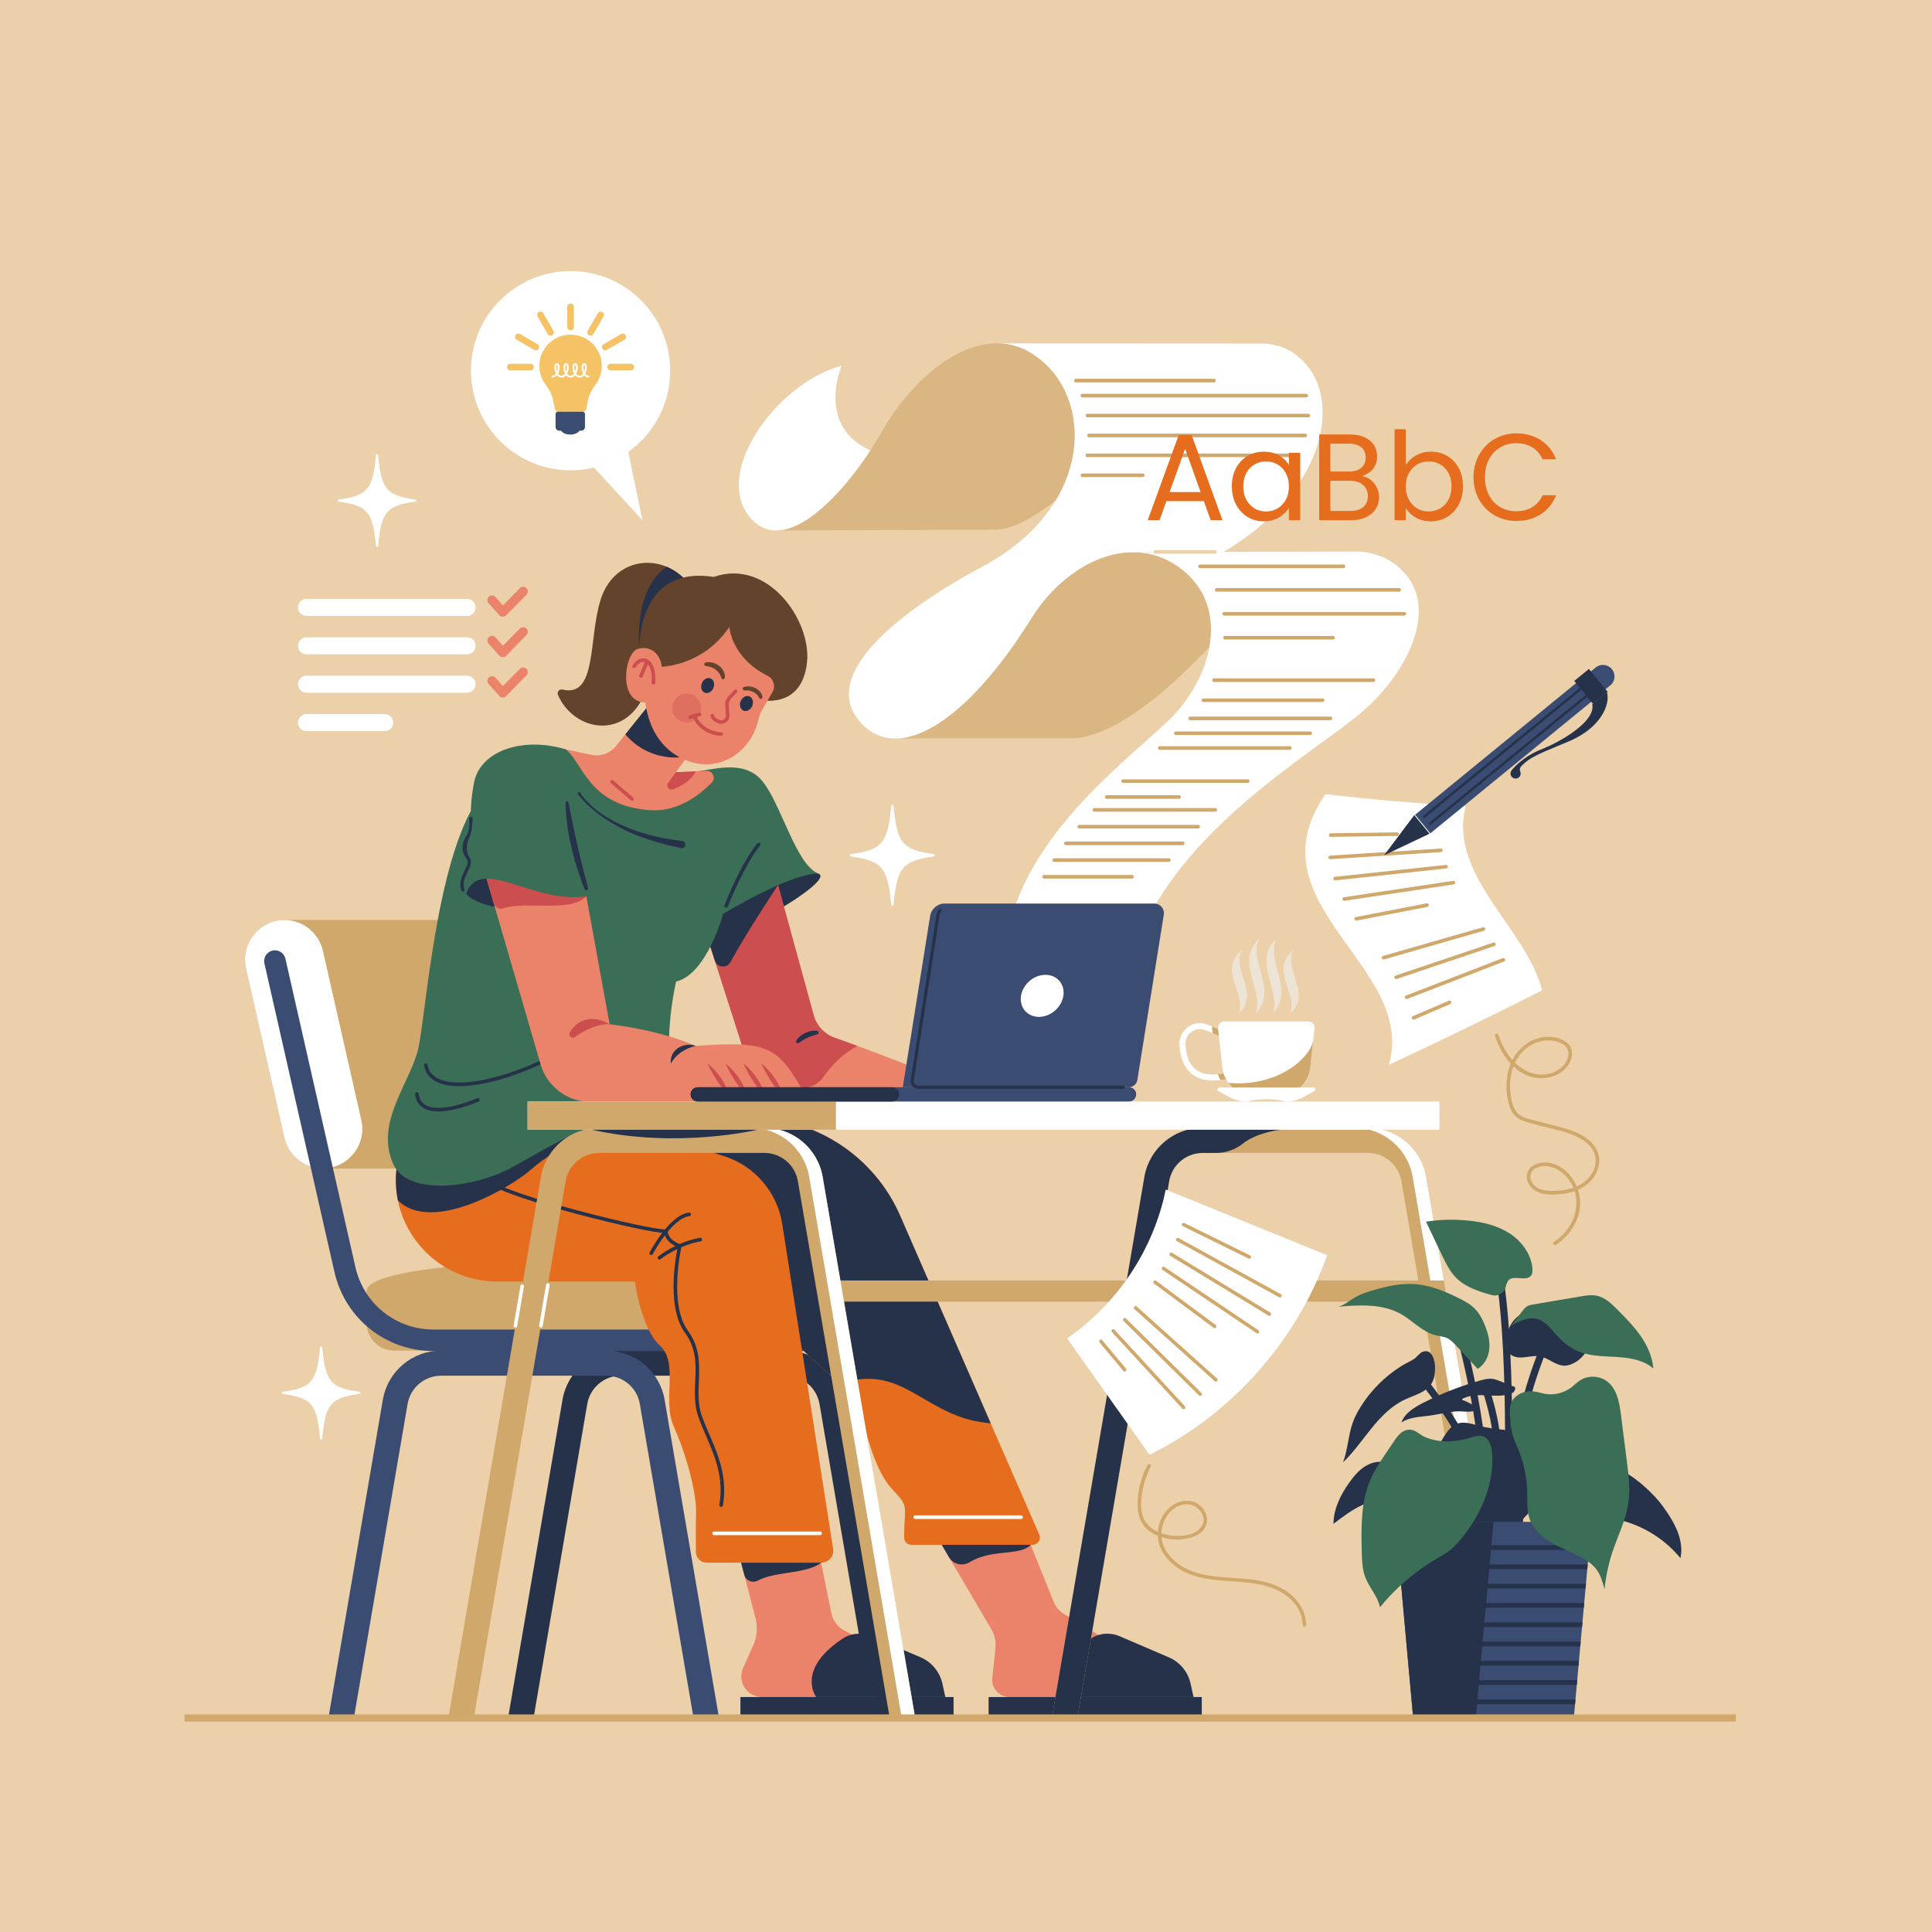 <?xml version="1.0" encoding="utf-8"?>
<!-- Generator: Adobe Illustrator 27.5.0, SVG Export Plug-In . SVG Version: 6.00 Build 0)  -->
<svg version="1.1" xmlns="http://www.w3.org/2000/svg" xmlns:xlink="http://www.w3.org/1999/xlink" x="0px" y="0px"
	 viewBox="0 0 500 500" style="enable-background:new 0 0 500 500;" xml:space="preserve">
<g id="BACKGROUND">
	<rect x="0" style="fill:#EBD0A9;" width="500" height="500"/>
</g>
<g id="OBJECTS">
	<g style="display:none;">
		<g style="display:inline;">
			<line style="fill:none;stroke:#FF5C5C;stroke-miterlimit:10;" x1="39.11" y1="0" x2="39.11" y2="500"/>
			<line style="fill:none;stroke:#FF5C5C;stroke-miterlimit:10;" x1="77.453" y1="0" x2="77.453" y2="500"/>
			<line style="fill:none;stroke:#FF5C5C;stroke-miterlimit:10;" x1="115.797" y1="0" x2="115.797" y2="500"/>
			<line style="fill:none;stroke:#FF5C5C;stroke-miterlimit:10;" x1="154.141" y1="0" x2="154.141" y2="500"/>
			<line style="fill:none;stroke:#FF5C5C;stroke-miterlimit:10;" x1="192.484" y1="0" x2="192.484" y2="500"/>
			<line style="fill:none;stroke:#FF5C5C;stroke-miterlimit:10;" x1="230.828" y1="0" x2="230.828" y2="500"/>
			<line style="fill:none;stroke:#FF5C5C;stroke-miterlimit:10;" x1="269.172" y1="0" x2="269.172" y2="500"/>
			<line style="fill:none;stroke:#FF5C5C;stroke-miterlimit:10;" x1="307.516" y1="0" x2="307.516" y2="500"/>
			<line style="fill:none;stroke:#FF5C5C;stroke-miterlimit:10;" x1="345.859" y1="0" x2="345.859" y2="500"/>
			<line style="fill:none;stroke:#FF5C5C;stroke-miterlimit:10;" x1="384.203" y1="0" x2="384.203" y2="500"/>
			<line style="fill:none;stroke:#FF5C5C;stroke-miterlimit:10;" x1="422.547" y1="0" x2="422.547" y2="500"/>
			<line style="fill:none;stroke:#FF5C5C;stroke-miterlimit:10;" x1="460.89" y1="0" x2="460.89" y2="500"/>
		</g>
		<g style="display:inline;">
			<line style="fill:none;stroke:#FF5C5C;stroke-miterlimit:10;" x1="500" y1="39.11" x2="0" y2="39.11"/>
			<line style="fill:none;stroke:#FF5C5C;stroke-miterlimit:10;" x1="500" y1="77.453" x2="0" y2="77.453"/>
			<line style="fill:none;stroke:#FF5C5C;stroke-miterlimit:10;" x1="500" y1="115.797" x2="0" y2="115.797"/>
			<line style="fill:none;stroke:#FF5C5C;stroke-miterlimit:10;" x1="500" y1="154.141" x2="0" y2="154.141"/>
			<line style="fill:none;stroke:#FF5C5C;stroke-miterlimit:10;" x1="500" y1="192.484" x2="0" y2="192.484"/>
			<line style="fill:none;stroke:#FF5C5C;stroke-miterlimit:10;" x1="500" y1="230.828" x2="0" y2="230.828"/>
			<line style="fill:none;stroke:#FF5C5C;stroke-miterlimit:10;" x1="500" y1="269.172" x2="0" y2="269.172"/>
			<line style="fill:none;stroke:#FF5C5C;stroke-miterlimit:10;" x1="500" y1="307.516" x2="0" y2="307.516"/>
			<line style="fill:none;stroke:#FF5C5C;stroke-miterlimit:10;" x1="500" y1="345.859" x2="0" y2="345.859"/>
			<line style="fill:none;stroke:#FF5C5C;stroke-miterlimit:10;" x1="500" y1="384.203" x2="0" y2="384.203"/>
			<line style="fill:none;stroke:#FF5C5C;stroke-miterlimit:10;" x1="500" y1="422.547" x2="0" y2="422.547"/>
			<line style="fill:none;stroke:#FF5C5C;stroke-miterlimit:10;" x1="500" y1="460.89" x2="0" y2="460.89"/>
		</g>
	</g>
	<g>
		<g>
			<path style="fill:#D9B682;" d="M277.272,191.083h-44.579c9.597-0.715,22.071-11.528,34.378-31.297
				c6.033-9.681,16.27-17.004,26.406-16.874c4,0.037,7.991,1.244,11.695,3.917c7.295,5.272,9.198,12.966,7.824,20.586
				C298.527,182.813,285.839,191.083,277.272,191.083z"/>
			<path style="fill:#FFFFFF;" d="M293.478,142.903v0.009c-10.135-0.13-20.373,7.193-26.406,16.874
				c-12.307,19.769-24.781,30.582-34.378,31.297h-1.875c-3.276-0.223-6.163-1.736-8.52-4.594
				c-10.609-12.855,13.291-29.895,31.835-39.789c9.04-4.817,15.259-10.859,19.092-17.226v-0.009
				c7.871-13.068,5.699-27.464-2.794-35.344c-3.991-3.703-8.223-5.253-12.474-5.253L326,88.904h0.325
				c4.316,0,8.307,1.55,11.555,5.225c9.504,10.766,4.232,33.719-21.236,48.7h-0.009L293.478,142.903z"/>
			<path style="fill:#D9B682;" d="M273.226,129.464v0.009c-5.838,4.604-11.667,7.806-16.196,7.602v0.009l-56.078,0.204
				c8.047-0.037,17.755-10.757,24.308-20.735c1.151-1.745,2.2-3.462,3.128-5.105c6.107-10.794,17.802-22.563,29.534-22.582h0.037
				c4.251,0,8.483,1.55,12.474,5.253C278.924,102,281.096,116.396,273.226,129.464z"/>
			<path style="fill:#FFFFFF;" d="M217.825,94.64c0,0-6.738,15.584,7.434,21.913c-6.553,9.978-16.261,20.698-24.308,20.735h-0.204
				c-2.125-0.037-4.14-0.826-5.922-2.599C183.586,123.468,200.589,99.243,217.825,94.64z"/>
			<path style="fill:#FFFFFF;" d="M349.343,142.736l1.94-0.009c3.87,0.148,7.462,1.364,10.497,3.898
				c11.286,9.421,3.156,26.601-8.78,37.191c-11.927,10.599-53.238,33.33-60.524,66.928l-32.726,0.678
				c-0.111-33.747,35.446-56.598,44.848-67.244c4.158-4.706,7.314-10.711,8.4-16.762c1.374-7.62-0.529-15.314-7.824-20.586
				c-3.703-2.673-7.694-3.88-11.695-3.917v-0.009l23.157-0.074h0.009l32.569-0.093H349.343z"/>
			
				<line style="fill:none;stroke:#EBD0A9;stroke-width:0.928;stroke-linecap:round;stroke-linejoin:round;stroke-miterlimit:10;" x1="314.42" y1="142.832" x2="298.96" y2="142.832"/>
			<g>
				
					<line style="fill:none;stroke:#D1A86B;stroke-width:0.928;stroke-linecap:round;stroke-linejoin:round;stroke-miterlimit:10;" x1="314.88" y1="152.657" x2="362.098" y2="152.657"/>
				
					<line style="fill:none;stroke:#D1A86B;stroke-width:0.928;stroke-linecap:round;stroke-linejoin:round;stroke-miterlimit:10;" x1="316.814" y1="158.851" x2="363.445" y2="158.851"/>
				
					<line style="fill:none;stroke:#D1A86B;stroke-width:0.928;stroke-linecap:round;stroke-linejoin:round;stroke-miterlimit:10;" x1="317.043" y1="165.045" x2="344.997" y2="165.045"/>
				
					<line style="fill:none;stroke:#D1A86B;stroke-width:0.928;stroke-linecap:round;stroke-linejoin:round;stroke-miterlimit:10;" x1="314.19" y1="176.023" x2="355.437" y2="176.023"/>
				
					<line style="fill:none;stroke:#D1A86B;stroke-width:0.928;stroke-linecap:round;stroke-linejoin:round;stroke-miterlimit:10;" x1="311.434" y1="181.218" x2="342.299" y2="181.218"/>
				
					<line style="fill:none;stroke:#D1A86B;stroke-width:0.928;stroke-linecap:round;stroke-linejoin:round;stroke-miterlimit:10;" x1="307.998" y1="185.918" x2="344.33" y2="185.918"/>
				
					<line style="fill:none;stroke:#D1A86B;stroke-width:0.928;stroke-linecap:round;stroke-linejoin:round;stroke-miterlimit:10;" x1="304.318" y1="189.76" x2="339.074" y2="189.76"/>
				
					<line style="fill:none;stroke:#D1A86B;stroke-width:0.928;stroke-linecap:round;stroke-linejoin:round;stroke-miterlimit:10;" x1="300.131" y1="193.589" x2="333.8" y2="193.589"/>
				
					<line style="fill:none;stroke:#D1A86B;stroke-width:0.928;stroke-linecap:round;stroke-linejoin:round;stroke-miterlimit:10;" x1="290.658" y1="202.153" x2="322.901" y2="202.153"/>
				
					<line style="fill:none;stroke:#D1A86B;stroke-width:0.928;stroke-linecap:round;stroke-linejoin:round;stroke-miterlimit:10;" x1="286.406" y1="206.269" x2="305.145" y2="206.269"/>
				
					<line style="fill:none;stroke:#D1A86B;stroke-width:0.928;stroke-linecap:round;stroke-linejoin:round;stroke-miterlimit:10;" x1="283.192" y1="209.591" x2="314.492" y2="209.591"/>
				
					<line style="fill:none;stroke:#D1A86B;stroke-width:0.928;stroke-linecap:round;stroke-linejoin:round;stroke-miterlimit:10;" x1="279.312" y1="213.943" x2="310.083" y2="213.943"/>
				
					<line style="fill:none;stroke:#D1A86B;stroke-width:0.928;stroke-linecap:round;stroke-linejoin:round;stroke-miterlimit:10;" x1="275.857" y1="218.265" x2="306.096" y2="218.265"/>
				
					<line style="fill:none;stroke:#D1A86B;stroke-width:0.928;stroke-linecap:round;stroke-linejoin:round;stroke-miterlimit:10;" x1="272.816" y1="222.587" x2="302.504" y2="222.587"/>
				
					<line style="fill:none;stroke:#D1A86B;stroke-width:0.928;stroke-linecap:round;stroke-linejoin:round;stroke-miterlimit:10;" x1="270.2" y1="226.91" x2="292.964" y2="226.91"/>
				
					<line style="fill:none;stroke:#D1A86B;stroke-width:0.928;stroke-linecap:round;stroke-linejoin:round;stroke-miterlimit:10;" x1="310.56" y1="146.561" x2="347.695" y2="146.561"/>
			</g>
			<g>
				
					<line style="fill:none;stroke:#D1A86B;stroke-width:0.928;stroke-linecap:round;stroke-linejoin:round;stroke-miterlimit:10;" x1="278.424" y1="98.497" x2="314.19" y2="98.497"/>
				
					<line style="fill:none;stroke:#D1A86B;stroke-width:0.928;stroke-linecap:round;stroke-linejoin:round;stroke-miterlimit:10;" x1="280.13" y1="102.389" x2="338.068" y2="102.389"/>
				
					<line style="fill:none;stroke:#D1A86B;stroke-width:0.928;stroke-linecap:round;stroke-linejoin:round;stroke-miterlimit:10;" x1="281.44" y1="107.541" x2="338.588" y2="107.541"/>
				
					<line style="fill:none;stroke:#D1A86B;stroke-width:0.928;stroke-linecap:round;stroke-linejoin:round;stroke-miterlimit:10;" x1="281.836" y1="112.692" x2="337.807" y2="112.692"/>
				
					<line style="fill:none;stroke:#D1A86B;stroke-width:0.928;stroke-linecap:round;stroke-linejoin:round;stroke-miterlimit:10;" x1="281.415" y1="117.844" x2="335.967" y2="117.844"/>
				
					<line style="fill:none;stroke:#D1A86B;stroke-width:0.928;stroke-linecap:round;stroke-linejoin:round;stroke-miterlimit:10;" x1="280.13" y1="122.996" x2="295.748" y2="122.996"/>
			</g>
		</g>
		<g>
			<g>
				<path style="fill:#3B4C73;" d="M190.405,349.655H169.51c-12.376,0-22.933-8.429-25.672-20.498l-18.116-79.821
					c-0.34-1.5,0.6-2.992,2.099-3.332c1.497-0.339,2.991,0.599,3.332,2.099l18.116,79.821c2.159,9.516,10.482,16.162,20.241,16.162
					h20.894c1.538,0,2.784,1.246,2.784,2.784S191.942,349.655,190.405,349.655z"/>
			</g>
			<path style="fill:#D1A86B;" d="M73.606,294.407l-9.93-43.752c-1.462-6.44,3.434-12.571,10.038-12.571h55.163
				c4.807,0,8.974,3.327,10.038,8.015l9.93,43.752c1.462,6.44-3.434,12.571-10.038,12.571H83.644
				C78.837,302.422,74.67,299.095,73.606,294.407z"/>
			<path style="fill:#FFFFFF;" d="M93.504,289.851l-9.93-43.752c-1.056-4.654-5.173-7.964-9.936-8.011
				c-6.565,0.047-11.418,6.152-9.962,12.567l9.93,43.752c1.056,4.654,5.172,7.964,9.936,8.011
				C90.107,302.37,94.96,296.266,93.504,289.851z"/>
			<path style="fill:#26314A;" d="M218.498,362.272c-1.264-7.383-7.617-12.741-15.107-12.741h-42.711
				c-7.49,0-13.843,5.359-15.107,12.742l-14.084,82.343h6.592l13.896-81.248c0.728-4.253,4.388-7.34,8.702-7.34h42.711
				c4.314,0,7.974,3.087,8.702,7.34l13.896,81.248h6.592L218.498,362.272z"/>
			<path style="fill:#D1A86B;" d="M205.173,349.531h-103.15c-3.954,0-7.159-3.205-7.159-7.159v-8.249
				c0-10.616,117.468-10.616,117.468,0l0,8.249C212.332,346.326,209.127,349.531,205.173,349.531z"/>
			<g>
				<path style="fill:#3B4C73;" d="M211.288,349.655h-99.069c-12.376,0-22.933-8.429-25.672-20.498l-18.116-79.821
					c-0.34-1.5,0.6-2.992,2.099-3.332c1.497-0.339,2.991,0.599,3.332,2.099l18.116,79.821c2.159,9.516,10.482,16.162,20.241,16.162
					h99.069c1.538,0,2.784,1.246,2.784,2.784S212.825,349.655,211.288,349.655z"/>
			</g>
			<path style="fill:#3B4C73;" d="M171.999,362.272c-1.264-7.383-7.617-12.741-15.107-12.741h-42.711
				c-7.49,0-13.843,5.359-15.107,12.742l-14.084,82.343h6.592l13.896-81.248c0.728-4.253,4.388-7.34,8.702-7.34h42.711
				c4.314,0,7.974,3.087,8.702,7.34l13.896,81.248h6.592L171.999,362.272z"/>
		</g>
		<g>
			<path style="fill:#EB836A;" d="M265.538,396.827l7.134,17.692c0.538,1.335,1.494,2.459,2.724,3.206l17.534,10.635v10.83h-31.693
				c-2.64,0-4.699-2.285-4.425-4.91l0.799-7.673c0.183-1.758-0.202-3.528-1.098-5.051l-14.546-24.729H265.538z"/>
			<path style="fill:#26314A;" d="M266.749,399.831l-1.211-3.005h-23.57l3.635,6.18c1.104,1.878,3.517,2.401,5.38,1.272
				C256.822,400.737,263.789,402.793,266.749,399.831z"/>
			<path style="fill:#EB836A;" d="M211.778,400.935l3.363,16.504c0.404,1.983,1.685,3.676,3.483,4.605l8.73,4.509v12.638h-30.171
				c-3.856,0-6.434-3.971-4.865-7.493l2.622-5.884c0.986-2.213,1.191-4.695,0.583-7.039l-4.629-17.839H211.778z"/>
			<path style="fill:#26314A;" d="M212.563,404.415c-4.011,3.014-11.888,2.189-16.437,4.633c-1.39,0.747-3.108,0.068-3.505-1.46
				l-0.823-3.173H212.563z"/>
			<path style="fill:#63432C;" d="M178.844,151.903c-6.265-9.136-19.578-8.353-23.32,3.045c-3.328,10.139-0.862,25.659-9.942,23.519
				c-0.825-0.194-1.521,0.613-1.181,1.39c4.093,9.347,17.227,11.814,22.436-0.259C172.405,166.695,178.844,151.903,178.844,151.903z
				"/>
			<path style="fill:#26314A;" d="M178.844,151.903c-1.695-2.472-3.907-4.211-6.305-5.217c-7.07,4.802-7.621,15.815-6.986,22.128
				l5.372,1.329C175.142,160.407,178.844,151.903,178.844,151.903z"/>
			<path style="fill:#63432C;" d="M165.553,173.482c-0.893-8.875,0.545-27.05,19.165-24.179
				c14.051-4.884,25.237,11.302,24.145,22.003c-1.305,12.791-12.704,9.745-12.704,9.745L165.553,173.482z"/>
			<path style="fill:#26314A;" d="M211.778,226.081c3.32,1.152-9.142,9.006-12.536,10.442l-1.821-8.984
				C197.421,227.539,205.383,223.863,211.778,226.081z"/>
			<path style="fill:#EB836A;" d="M200.33,225.37l10.258,37.365c0.742,2.704,2.756,4.872,5.398,5.812
				c6.998,2.488,21.424,7.771,33.191,13.086h-53.6l-15.511-48.434L200.33,225.37z"/>
			<path style="fill:#CC4E4E;" d="M221.88,270.677c-2.271-0.834-4.286-1.559-5.895-2.131c-2.642-0.939-4.656-3.107-5.398-5.812
				L200.33,225.37l-20.264,7.828l15.511,48.434h11.829c2.253,0,4.403-1.058,5.684-2.911
				C215.437,275.325,218.556,272.444,221.88,270.677z"/>
			<path style="fill:#26314A;" d="M180.066,233.198l4.933,15.405c0.595,1.858,3.121,2.089,4.051,0.374
				c4.415-8.142,12.299-19.895,12.299-19.895l-6.464-1.608L180.066,233.198z"/>
			<path style="fill:#E66D1E;" d="M165.887,278.536l40.846,12.639c11.739,3.632,21.314,12.197,26.228,23.459l36.004,82.52
				c0.545,1.25-0.371,2.649-1.735,2.649h-31.355c-1.041,0-1.884-0.836-1.893-1.877c-0.007-0.871,0.018-2.115,0.115-3.866
				c0.261-4.699,0.522-4.699-3.394-8.875c-3.916-4.177-7.048-14.879-7.57-19.839c-0.522-4.96-15.923-13.719-24.016-26.177
				c-8.092-12.457-6.004-17.678-6.004-17.678h-69.437v-41.505L165.887,278.536z"/>
			<path style="fill:#26314A;" d="M232.961,314.634c-4.914-11.263-14.489-19.827-26.228-23.459l-40.846-12.639l-42.21,1.451v29.958
				c5.412,3.584,11.412,7.514,17.679,11.547h51.758c0,0-2.088,5.221,6.004,17.678c4.062,6.252,9.964,11.573,14.903,15.95
				c2.001,1.773,4.698,2.459,7.333,2.007c13.65-2.343,19.262,10.039,35.04,11.215L232.961,314.634z"/>
			<path style="fill:#E66D1E;" d="M104.447,284.859l-1.856,17.828c-1.613,15.498,10.543,28.985,26.125,28.985h35.596
				c0,0,1.575,12.089,6.439,16.533c5.062,4.624,0.522,14.096,3.655,21.057s5.917,17.055,5.743,22.449
				c-0.107,3.322-0.079,7.369-0.042,9.99c0.021,1.507,1.248,2.714,2.755,2.714h29.701c1.896,0,3.344-1.693,3.051-3.566
				l-13.171-84.09c-1.291-8.242-7.136-15.044-15.091-17.56l-50.884-16.093L104.447,284.859z"/>
			<path style="fill:#26314A;" d="M137.728,302.422c5.921-5.293,22.734-14.024,30.813-16.217l-44.393-6.235l-0.47,0.016v3.821
				l-19.23,1.052l-1.856,17.828c-0.286,2.752-0.131,5.438,0.393,7.999C111.833,319.314,132.14,307.417,137.728,302.422z"/>
			<rect x="255.85" y="439.19" style="fill:#26314A;" width="55.166" height="5.426"/>
			<path style="fill:#26314A;" d="M289.773,423.46l12.706,5.445c2.874,1.232,4.976,3.774,5.647,6.827l0.759,3.457h-33.413
				c0,0-5.374-6.993,6.8-15.095C284.491,422.617,287.323,422.409,289.773,423.46z"/>
			<rect x="191.618" y="439.19" style="fill:#26314A;" width="55.166" height="5.426"/>
			<path style="fill:#26314A;" d="M225.541,423.46l12.706,5.445c2.874,1.232,4.976,3.774,5.647,6.827l0.759,3.457h-33.413
				c0,0-5.374-6.993,6.8-15.095C220.258,422.617,223.09,422.409,225.541,423.46z"/>
			<path style="fill:#3B6E56;" d="M180.066,199.624c3.425-0.036,12.135-3.45,17.095,2.367c4.96,5.818,8.745,21.741,14.618,24.09
				c-7.57,0-24.632,10.442-24.632,10.442s-4.213,15.662-12.175,17.49c-2.48,11.225-2.871,25.321,1.566,31.455
				c-15.923-0.392-35.412,11.962-44.288,16.792s-26.684,7.732-30.55-1.158c-4.708-10.825,4.618-20.985,6.576-29.86
				c1.958-8.875,4.568-48.162,15.14-63.955s22.971-13.357,22.971-13.357S167.017,202.272,180.066,199.624z"/>
			
				<path style="fill:none;stroke:#26314A;stroke-width:0.928;stroke-linecap:round;stroke-linejoin:round;stroke-miterlimit:10;" d="
				M110.19,275.636c1.392,8.353,18.447,5.221,32.543-2.088"/>
			<path style="fill:#26314A;" d="M120.626,231.302c1.746,2.132,6.793,3.698,12.797,4.22v-10.964c0,0-6.613-0.87-9.571,1.044
				C120.893,227.517,120.626,231.302,120.626,231.302z"/>
			<g>
				<path style="fill:#26314A;" d="M150.149,205.161c0.625,1.025,1.473,1.991,2.37,2.851c0.885,0.887,1.877,1.663,2.893,2.396
					c2.039,1.468,4.291,2.611,6.588,3.603c2.291,1.02,4.711,1.718,7.13,2.343c1.215,0.299,2.45,0.52,3.673,0.766l3.715,0.514
					l0.051,0.007c0.511,0.071,0.867,0.542,0.797,1.053c-0.071,0.511-0.542,0.867-1.053,0.797c-0.025-0.004-0.052-0.008-0.077-0.014
					l-3.753-0.844c-1.231-0.366-2.475-0.667-3.695-1.052c-1.208-0.428-2.441-0.771-3.616-1.285l-1.781-0.708l-1.738-0.81
					c-2.299-1.113-4.502-2.422-6.555-3.936c-2.023-1.561-3.961-3.212-5.51-5.343c-0.106-0.146-0.074-0.351,0.072-0.458
					c0.146-0.106,0.351-0.074,0.458,0.072c0.005,0.007,0.01,0.014,0.014,0.021L150.149,205.161z"/>
			</g>
			
				<path style="fill:none;stroke:#26314A;stroke-width:0.928;stroke-linecap:round;stroke-linejoin:round;stroke-miterlimit:10;" d="
				M187.932,234.45c2.27-5.763,5.612-12.485,8.402-15.895"/>
			<path style="fill:#EB836A;" d="M151.739,231.955l6.038,33.134c0,0,11.968,1.183,22.288,5.576
				c17.779-1.198,20.907-0.282,27.34,10.967l-9.985,3.563H152.88c-6.008,0-11.294-3.968-12.973-9.737l-14.57-50.089L151.739,231.955
				z"/>
			<path style="fill:#CC4E4E;" d="M130.259,235.074c5.672-1.976,17.589,1.187,21.48-3.119l-26.402-6.585l2.434,8.366
				C128.08,234.799,129.213,235.438,130.259,235.074z"/>
			<path style="fill:#3B6E56;" d="M146.388,193.93c-10.442-3.219-22.123-0.051-23.755,8.788s0,11.877-1.175,13.052
				c-1.175,1.175-1.044,5.482,0,6.918s-3.493,5.482-0.833,8.614c3.574-10.05,17.409,2.741,31.113,0.653l-5.351-25.973V193.93z"/>
			<g>
				<path style="fill:#26314A;" d="M147.134,207.685c0.371,1.863,0.704,3.722,1.096,5.569c0.375,1.85,0.777,3.692,1.194,5.532
					c0.419,1.84,0.884,3.67,1.333,5.507l1.422,5.503c0.064,0.249-0.085,0.502-0.334,0.567c-0.228,0.059-0.46-0.063-0.547-0.275
					c-0.73-1.768-1.363-3.574-1.932-5.4c-0.588-1.821-1.075-3.675-1.51-5.541c-0.435-1.866-0.787-3.752-1.05-5.652
					c-0.245-1.902-0.432-3.812-0.447-5.732c-0.002-0.216,0.172-0.392,0.388-0.394C146.938,207.368,147.098,207.504,147.134,207.685z
					"/>
			</g>
			<g>
				<path style="fill:#26314A;" d="M122.334,211.931c-0.114,1.623-0.206,3.317-0.898,4.896c-0.362,0.747-0.538,1.377-0.603,2.112
					c-0.074,0.711,0.012,1.434,0.245,2.114c0.126,0.349,0.287,0.639,0.511,0.985c0.318,0.448,0.32,1.02,0.25,1.467
					c-0.186,0.906-0.6,1.613-0.934,2.333c-0.343,0.713-0.654,1.424-0.809,2.152c-0.161,0.727-0.117,1.463,0.121,2.136
					c0.086,0.242-0.041,0.507-0.282,0.592s-0.507-0.041-0.592-0.283c-0.001-0.003-0.003-0.009-0.004-0.013
					c-0.275-0.854-0.259-1.776-0.071-2.612c0.184-0.842,0.53-1.61,0.883-2.338c0.348-0.724,0.737-1.436,0.872-2.109
					c0.053-0.33,0.027-0.623-0.148-0.836c-0.22-0.319-0.501-0.703-0.682-1.097c-0.38-0.799-0.551-1.708-0.462-2.594
					c0.044-0.442,0.155-0.875,0.306-1.291c0.15-0.403,0.417-0.827,0.602-1.121c0.808-1.293,0.969-2.911,0.769-4.471
					c-0.033-0.256,0.148-0.489,0.403-0.522s0.489,0.148,0.522,0.403C122.335,211.864,122.336,211.902,122.334,211.931z"/>
			</g>
			
				<path style="fill:none;stroke:#26314A;stroke-width:0.928;stroke-linecap:round;stroke-linejoin:round;stroke-miterlimit:10;" d="
				M107.878,283.107c0.699,5.683,8.304,4.665,15.801,1.54"/>
			<path style="fill:#EB836A;" d="M167.793,182.618l-8.357,10.429c-1.544,1.927-4.039,2.817-6.452,2.297
				c-1.911-0.411-4.289-0.922-6.596-1.415c4.503,3.372,5.808,14.662,21.927,15.749c7.151,0.482,12.761-3.971,15.879-7.132
				c1.144-1.159,0.288-3.116-1.339-3.045l-7.928,0.345l3.568-4.873L167.793,182.618z"/>
			<path style="fill:#CC4E4E;" d="M174.928,199.847l-2.023,2.764c-0.635,0.867,0.236,2.05,1.244,1.678
				c2.105-0.777,4.719-2.197,5.916-4.665L174.928,199.847z"/>
			<path style="fill:#26314A;" d="M175.905,195.991c0,0-8.159,1.065-14.062-5.947l5.95-7.426L175.905,195.991z"/>
			<path style="fill:#26314A;" d="M206.101,269.279c0.294-0.483,0.639-0.83,1.036-1.162c0.394-0.326,0.836-0.588,1.293-0.815
				c0.471-0.196,0.95-0.379,1.452-0.465c0.498-0.098,1.006-0.124,1.506-0.082c0.259,0.022,0.45,0.249,0.428,0.508
				c-0.017,0.195-0.149,0.351-0.324,0.408l-0.031,0.01c-0.432,0.138-0.855,0.238-1.262,0.387c-0.411,0.132-0.809,0.288-1.192,0.476
				c-0.398,0.158-0.761,0.384-1.13,0.6c-0.362,0.215-0.733,0.482-1.049,0.712l-0.056,0.041c-0.208,0.151-0.498,0.106-0.65-0.102
				C206.008,269.638,206.006,269.434,206.101,269.279z"/>
			<path style="fill:#CC4E4E;" d="M157.777,265.089c-2.542-0.247-6.383,1.323-8.958,3.291c-0.765,0.584-1.804-0.302-1.345-1.148
				C149.386,263.705,153.364,262.511,157.777,265.089z"/>
			<path style="fill:#26314A;" d="M180.066,270.665c-3.012,0.678-5.479,2.592-6.42,4.594
				C173.138,271.865,176.725,269.552,180.066,270.665z"/>
			<path style="fill:#EB836A;" d="M169.707,172.612c0,0,11.573,0.609,19.056-10.355c0,0,0.436,7.914,9.93,12.666
				c1.548,0.775,2.094,2.718,1.221,4.213l-2.674,4.578c-0.419,0.718-0.744,1.492-0.913,2.306
				c-1.737,8.363-10.178,14.655-19.484,10.433c-10.355-4.699-10.007-17.229-10.007-17.229L169.707,172.612z"/>
			<circle style="opacity:0.36;fill:#CC4E4E;" cx="177.705" cy="183.247" r="3.747"/>
			
				<ellipse transform="matrix(0.386 -0.922 0.922 0.386 -51.092 277.903)" style="fill:#26314A;" cx="183.229" cy="177.335" rx="2.001" ry="1.618"/>
			
				<ellipse transform="matrix(0.386 -0.922 0.922 0.386 -49.205 290.029)" style="fill:#26314A;" cx="193.282" cy="181.98" rx="2.001" ry="1.618"/>
			
				<path style="fill:none;stroke:#CC4E4E;stroke-width:0.928;stroke-linecap:round;stroke-linejoin:round;stroke-miterlimit:10;" d="
				M190.373,178.877l-1.564,1.691c-0.473,0.511-0.715,1.195-0.668,1.891l0.179,2.661c0.079,1.177-1.069,2.051-2.184,1.665
				c-0.808-0.28-1.573-0.753-1.81-1.556"/>
			<g>
				<path style="fill:#63432C;" d="M182.637,171.453c0.572-0.122,1.179-0.102,1.757,0.036c0.585,0.124,1.127,0.406,1.62,0.748
					c0.49,0.351,0.896,0.823,1.198,1.355c0.283,0.542,0.45,1.162,0.396,1.772c-0.023,0.258-0.251,0.449-0.509,0.426
					c-0.198-0.018-0.356-0.155-0.409-0.335l-0.008-0.027c-0.251-0.86-0.757-1.583-1.468-2.115c-0.345-0.28-0.752-0.469-1.168-0.638
					c-0.422-0.156-0.87-0.25-1.34-0.296l-0.019-0.002c-0.257-0.025-0.445-0.254-0.42-0.511
					C182.289,171.657,182.443,171.495,182.637,171.453z"/>
			</g>
			<g>
				<path style="fill:#63432C;" d="M192.522,177.801c0.962-0.333,2.022-0.177,2.9,0.248c0.447,0.21,0.848,0.511,1.199,0.877
					c0.338,0.374,0.623,0.842,0.704,1.4c0.037,0.253-0.138,0.488-0.392,0.525c-0.214,0.031-0.414-0.089-0.494-0.279l-0.022-0.052
					c-0.244-0.582-0.837-1.114-1.501-1.445c-0.67-0.338-1.428-0.484-2.156-0.377l-0.019,0.003c-0.254,0.037-0.49-0.138-0.528-0.393
					C192.181,178.084,192.315,177.873,192.522,177.801z"/>
			</g>
			
				<line style="fill:none;stroke:#CC4E4E;stroke-width:0.928;stroke-linecap:round;stroke-linejoin:round;stroke-miterlimit:10;" x1="158.433" y1="202.341" x2="163.567" y2="206.779"/>
			<path style="fill:#EB836A;" d="M171.274,174.135c0.435-3.959-2.349-7.396-6.265-6.178c-3.593,1.118-5.317,15.097,3.084,13.748
				L171.274,174.135z"/>
			
				<path style="fill:none;stroke:#CC4E4E;stroke-width:0.928;stroke-linecap:round;stroke-linejoin:round;stroke-miterlimit:10;" d="
				M164.095,172.438c1.871-3.002,5.482-1.871,5.003,4.264"/>
			
				<line style="fill:none;stroke:#CC4E4E;stroke-width:0.928;stroke-linecap:round;stroke-linejoin:round;stroke-miterlimit:10;" x1="165.879" y1="174.961" x2="167.463" y2="171.135"/>
			<g>
				
					<path style="fill:none;stroke:#CC4E4E;stroke-width:0.928;stroke-linecap:round;stroke-linejoin:round;stroke-miterlimit:10;" d="
					M179.813,185.359c0.392,1.827,3.176,4.525,6.831,4.612"/>
				
					<path style="fill:none;stroke:#CC4E4E;stroke-width:0.928;stroke-linecap:round;stroke-linejoin:round;stroke-miterlimit:10;" d="
					M181.035,184.906c0,0-1.697,0.228-2.382,0.718"/>
			</g>
			
				<line style="fill:none;stroke:#FFFFFF;stroke-width:0.928;stroke-linecap:round;stroke-linejoin:round;stroke-miterlimit:10;" x1="184.798" y1="396.827" x2="212.236" y2="396.827"/>
			
				<line style="fill:none;stroke:#FFFFFF;stroke-width:0.928;stroke-linecap:round;stroke-linejoin:round;stroke-miterlimit:10;" x1="236.832" y1="392.639" x2="264.269" y2="392.639"/>
			
				<path style="fill:none;stroke:#26314A;stroke-width:0.928;stroke-linecap:round;stroke-linejoin:round;stroke-miterlimit:10;" d="
				M168.54,324.334c0,0,4.99-9.528,9.819-10.05"/>
			
				<path style="fill:none;stroke:#26314A;stroke-width:0.928;stroke-linecap:round;stroke-linejoin:round;stroke-miterlimit:10;" d="
				M170.659,325.509c0,0,4.568-3.655,10.572-4.699"/>
			
				<path style="fill:none;stroke:#26314A;stroke-width:0.928;stroke-linecap:round;stroke-linejoin:round;stroke-miterlimit:10;" d="
				M127.146,305.974c3.791,3.655,40.604,12.814,45.169,12.672c0.215,2.817,3.618,3.8,3.618,3.8s-3.521,15.081,1.759,22.276
				c5.279,7.195,0.929,14.852,3.539,21.987c2.61,7.135,6.961,13.574,5.395,22.797"/>
		</g>
		<g>
			<path style="fill:#CC4E4E;" d="M197.01,275.259c0,0,2.154,4.829,5.678,8.614C201.708,279.305,197.793,275.715,197.01,275.259z"/>
			<path style="fill:#CC4E4E;" d="M192.376,275.259c0,0,2.154,4.829,5.678,8.614C197.075,279.305,193.159,275.715,192.376,275.259z"
				/>
			<path style="fill:#CC4E4E;" d="M187.743,275.259c0,0,2.154,4.829,5.678,8.614C192.441,279.305,188.526,275.715,187.743,275.259z"
				/>
			<path style="fill:#CC4E4E;" d="M183.109,275.259c0,0,2.154,4.829,5.678,8.614C187.808,279.305,183.892,275.715,183.109,275.259z"
				/>
		</g>
		<path style="fill:#FFFFFF;" d="M241.706,221.649c-8.083,1.109-9.554,2.746-10.464,12.469c-0.034,0.364-0.568,0.364-0.602,0
			c-0.91-9.724-2.381-11.361-10.464-12.469c-0.348-0.048-0.348-0.551,0-0.598c8.083-1.109,9.554-2.746,10.464-12.469
			c0.034-0.364,0.568-0.364,0.602,0c0.91,9.724,2.381,11.361,10.464,12.469C242.055,221.098,242.055,221.601,241.706,221.649z"/>
		<path style="fill:#FFFFFF;" d="M93.051,360.739c-7.463,1.024-8.821,2.535-9.662,11.513c-0.031,0.336-0.524,0.336-0.556,0
			c-0.84-8.978-2.198-10.49-9.662-11.513c-0.322-0.044-0.322-0.508,0-0.552c7.463-1.024,8.821-2.535,9.662-11.513
			c0.031-0.336,0.524-0.336,0.556,0c0.84,8.978,2.198,10.49,9.662,11.513C93.372,360.231,93.372,360.695,93.051,360.739z"/>
		<path style="fill:#FFFFFF;" d="M107.522,129.829c-7.463,1.024-8.821,2.535-9.662,11.513c-0.031,0.336-0.524,0.336-0.556,0
			c-0.84-8.978-2.198-10.49-9.662-11.513c-0.322-0.044-0.322-0.508,0-0.552c7.463-1.024,8.821-2.535,9.662-11.513
			c0.031-0.336,0.524-0.336,0.556,0c0.84,8.978,2.198,10.49,9.662,11.513C107.843,129.321,107.843,129.785,107.522,129.829z"/>
		<g>
			<path style="fill:#D1A86B;" d="M278.812,444.615l23.757-138.9c0.728-4.253,4.388-7.34,8.702-7.34h42.711
				c4.314,0,7.974,3.087,8.702,7.34l23.757,138.9h6.592l-23.944-139.996c-1.263-7.383-7.617-12.741-15.107-12.741h-42.711
				c-7.49,0-13.843,5.359-15.107,12.742L272.22,444.615H278.812z"/>
			<path style="fill:#26314A;" d="M296.164,304.62L272.22,444.615h6.592l23.757-138.9c0.728-4.253,4.388-7.34,8.702-7.34h3.541
				c2.463,0,4.834-0.853,6.774-2.37c3.106-2.429,8.402-4.127,17.146-4.127h-27.462C303.781,291.878,297.427,297.237,296.164,304.62z
				"/>
			<g>
				<path style="fill:#FFFFFF;" d="M369.088,304.619c-1.263-7.383-7.617-12.741-15.107-12.741h-3.481
					c7.49,0,13.843,5.359,15.107,12.741l23.944,139.996h3.481L369.088,304.619z"/>
			</g>
			<polygon style="fill:#D1A86B;" points="374.582,336.864 215.028,336.864 215.028,331.382 373.702,331.382 			"/>
			<path style="fill:#D1A86B;" d="M122.623,444.615l23.757-138.9c0.728-4.253,4.388-7.34,8.702-7.34h42.711
				c4.314,0,7.974,3.087,8.702,7.34l23.757,138.9h6.592L212.9,304.619c-1.264-7.383-7.617-12.741-15.107-12.741h-42.711
				c-7.49,0-13.843,5.359-15.107,12.742l-23.944,139.995H122.623z"/>
			<path style="fill:#26314A;" d="M374.582,336.864c0,0-6.077,2.884-5.234,7.811l-1.336-7.811H374.582z"/>
			<g>
				<path style="fill:#FFFFFF;" d="M212.915,304.619c-1.264-7.383-7.617-12.741-15.107-12.741h-3.481
					c7.49,0,13.843,5.359,15.107,12.741l23.944,139.996h3.481L212.915,304.619z"/>
			</g>
			<rect x="136.542" y="285.069" style="fill:#FFFFFF;" width="235.98" height="7.309"/>
			<rect x="136.542" y="285.069" style="fill:#D1A86B;" width="79.791" height="7.309"/>
			<path style="fill:#26314A;" d="M153.22,292.378h42.811C196.031,292.378,175.409,297.36,153.22,292.378z"/>
		</g>
		<g>
			<path style="fill:#3B4C73;" d="M292.2,285.069H180.571c-1.019,0-1.846-0.826-1.846-1.846l0,0c0-1.019,0.826-1.846,1.846-1.846
				H292.2c1.019,0,1.846,0.826,1.846,1.846l0,0C294.045,284.243,293.219,285.069,292.2,285.069z"/>
			<path style="fill:#26314A;" d="M230.835,285.069h-50.264c-1.019,0-1.846-0.826-1.846-1.846l0,0c0-1.019,0.826-1.846,1.846-1.846
				h50.264c1.019,0,1.846,0.826,1.846,1.846l0,0C232.68,284.243,231.854,285.069,230.835,285.069z"/>
			<g>
				<path style="fill:#3B4C73;" d="M292.132,281.378h-58.498l7.087-44.325c0.296-1.854,1.896-3.219,3.774-3.219h54.244
					c1.526,0,2.69,1.365,2.449,2.872l-6.841,42.782C294.173,280.577,293.234,281.378,292.132,281.378z"/>
				
					<path style="fill:none;stroke:#26314A;stroke-width:0.814;stroke-linecap:round;stroke-linejoin:round;stroke-miterlimit:10;" d="
					M243.298,235.557c-0.29,0.441-0.492,0.947-0.58,1.496l-6.621,42.477c-0.151,0.971,0.6,1.848,1.582,1.848h52.978"/>
				
					<ellipse transform="matrix(0.75 -0.661 0.661 0.75 -103.103 242.671)" style="fill:#FFFFFF;" cx="269.821" cy="257.875" rx="5.898" ry="5.056"/>
			</g>
		</g>
		<g>
			
				<line style="fill:none;stroke:#FFFFFF;stroke-width:0.928;stroke-linecap:round;stroke-linejoin:round;stroke-miterlimit:10;" x1="135.143" y1="332.872" x2="133.389" y2="343.13"/>
			
				<line style="fill:none;stroke:#FFFFFF;stroke-width:0.928;stroke-linecap:round;stroke-linejoin:round;stroke-miterlimit:10;" x1="141.794" y1="332.524" x2="139.98" y2="343.13"/>
		</g>
		<g>
			<g>
				<g>
					<path style="fill:#FFFFFF;" d="M313.972,279.647c1.338,0,2.817-0.2,4.434-0.601l-0.375-1.513
						c-3.753,0.932-6.603,0.696-8.471-0.699c-1.689-1.261-2.618-3.472-2.759-6.572c-0.056-1.232,0.47-2.374,1.446-3.135
						c0.951-0.741,2.15-0.97,3.294-0.627c1.255,0.377,2.641,0.987,4.633,2.04l0.729-1.378c-2.086-1.104-3.556-1.748-4.914-2.156
						c-1.631-0.488-3.346-0.165-4.7,0.891c-1.358,1.06-2.122,2.717-2.044,4.436c0.161,3.538,1.331,6.218,3.384,7.75
						C310.023,279.124,311.813,279.647,313.972,279.647z"/>
				</g>
				<g>
					<path style="fill:#D1A86B;" d="M315.177,278.025c0.885-0.081,1.833-0.24,2.854-0.493l0.375,1.513
						c-0.889,0.221-1.732,0.374-2.537,0.474C315.59,279.05,315.358,278.551,315.177,278.025z"/>
					<path style="fill:#D1A86B;" d="M316.173,268.539c-0.9-0.476-1.672-0.857-2.368-1.172l-0.13-1.188
						c-0.021-0.191,0-0.374,0.04-0.55c0.915,0.379,1.939,0.872,3.186,1.532L316.173,268.539z"/>
				</g>
				<path style="fill:#FFFFFF;" d="M324.438,283.519h6.569c4.158,0,7.648-3.131,8.099-7.264l1.099-10.076
					c0.107-0.985-0.664-1.845-1.655-1.845h-21.656c-0.991,0-1.762,0.86-1.654,1.845l1.099,10.076
					C316.789,280.389,320.28,283.519,324.438,283.519z"/>
				<path style="fill:#D1A86B;" d="M339.904,268.938l-0.798,7.317c-0.451,4.133-3.941,7.264-8.099,7.264h-6.569
					c-2.657,0-5.037-1.282-6.53-3.283C330.787,281.434,339.395,273.606,339.904,268.938z"/>
				<path style="fill:#FFFFFF;" d="M322.618,285.069h10.208c1.578,0,3.131-0.395,4.517-1.148l2.769-1.506
					c0.476-0.259,0.292-0.981-0.25-0.981h-24.28c-0.542,0-0.725,0.723-0.25,0.981l2.769,1.506
					C319.488,284.674,321.04,285.069,322.618,285.069z"/>
				<path style="fill:#EBD0A9;" d="M327.722,284.466c1.803,0,3.49,0.221,4.948,0.603h-9.897
					C324.232,284.688,325.919,284.466,327.722,284.466z"/>
			</g>
			<g>
				<path style="fill:#EDE4D5;" d="M334.753,245.911c-6.358,5.163,1.31,11.204-0.877,16.38
					C339.649,257.212,331.944,250.874,334.753,245.911z"/>
				<path style="fill:#EDE4D5;" d="M330.303,242.921c-6.358,6.105,1.31,13.25-0.877,19.37
					C335.199,256.285,327.494,248.789,330.303,242.921z"/>
				<path style="fill:#EDE4D5;" d="M325.853,242.921c-6.358,6.105,1.31,13.25-0.877,19.37
					C330.749,256.285,323.045,248.789,325.853,242.921z"/>
				<path style="fill:#EDE4D5;" d="M321.404,245.911c-6.358,5.163,1.31,11.204-0.877,16.38
					C326.3,257.212,318.595,250.874,321.404,245.911z"/>
			</g>
		</g>
		<g>
			<path style="fill:#FFFFFF;" d="M399.099,256.298c-12.295,6.226-25.4,12.628-39.659,19.282
				c7.427-25.619-36.301-41.535-16.388-70.062c10.962,1.312,23.175,2.351,36.249,3.203
				C374.789,226.589,394.963,240.119,399.099,256.298z"/>
			<g>
				
					<path style="fill:none;stroke:#D1A86B;stroke-width:0.928;stroke-linecap:round;stroke-linejoin:round;stroke-miterlimit:10;" d="
					M344.378,216.116c5.648-0.06,11.381-0.139,17.188-0.234"/>
				
					<path style="fill:none;stroke:#D1A86B;stroke-width:0.928;stroke-linecap:round;stroke-linejoin:round;stroke-miterlimit:10;" d="
					M344.259,221.888c9.445-0.588,18.99-1.197,28.611-1.823"/>
				
					<path style="fill:none;stroke:#D1A86B;stroke-width:0.928;stroke-linecap:round;stroke-linejoin:round;stroke-miterlimit:10;" d="
					M345.535,227.382c9.529-1.021,19.092-2.05,28.679-3.083"/>
				
					<path style="fill:none;stroke:#D1A86B;stroke-width:0.928;stroke-linecap:round;stroke-linejoin:round;stroke-miterlimit:10;" d="
					M347.885,232.661c9.419-1.412,18.843-2.825,28.268-4.238"/>
				
					<path style="fill:none;stroke:#D1A86B;stroke-width:0.928;stroke-linecap:round;stroke-linejoin:round;stroke-miterlimit:10;" d="
					M350.978,237.789c6.111-1.181,12.221-2.362,18.331-3.542"/>
				
					<path style="fill:none;stroke:#D1A86B;stroke-width:0.928;stroke-linecap:round;stroke-linejoin:round;stroke-miterlimit:10;" d="
					M358.04,247.85c8.631-2.477,17.258-4.953,25.882-7.429"/>
				
					<path style="fill:none;stroke:#D1A86B;stroke-width:0.928;stroke-linecap:round;stroke-linejoin:round;stroke-miterlimit:10;" d="
					M361.332,252.913c8.453-2.846,16.876-5.685,25.276-8.52"/>
				
					<path style="fill:none;stroke:#D1A86B;stroke-width:0.928;stroke-linecap:round;stroke-linejoin:round;stroke-miterlimit:10;" d="
					M364.027,258.083c8.433-3.246,16.773-6.472,25.041-9.682"/>
				
					<path style="fill:none;stroke:#D1A86B;stroke-width:0.928;stroke-linecap:round;stroke-linejoin:round;stroke-miterlimit:10;" d="
					M365.807,263.42c3.134-1.34,6.241-2.673,9.323-4.001"/>
			</g>
		</g>
		<g>
			<path style="fill:#FFFFFF;" d="M297.485,376.494c-7.107-10.044-14.213-20.088-21.32-30.132
				c13.013-8.927,22.396-23.024,25.522-38.505c13.93,5.665,27.86,11.33,41.79,16.996
				C335.53,347.101,318.693,366.055,297.485,376.494z"/>
			<g>
				
					<path style="fill:none;stroke:#D1A86B;stroke-width:0.902;stroke-linecap:round;stroke-linejoin:round;stroke-miterlimit:10;" d="
					M306.317,316.932c5.669,2.79,11.337,5.58,17.006,8.37"/>
				
					<path style="fill:none;stroke:#D1A86B;stroke-width:0.902;stroke-linecap:round;stroke-linejoin:round;stroke-miterlimit:10;" d="
					M304.822,320.82c8.809,4.835,17.618,9.67,26.427,14.505"/>
				
					<path style="fill:none;stroke:#D1A86B;stroke-width:0.902;stroke-linecap:round;stroke-linejoin:round;stroke-miterlimit:10;" d="
					M303.084,324.607c8.468,5.156,16.937,10.313,25.406,15.469"/>
				
					<path style="fill:none;stroke:#D1A86B;stroke-width:0.902;stroke-linecap:round;stroke-linejoin:round;stroke-miterlimit:10;" d="
					M301.113,328.277c8.109,5.456,16.218,10.913,24.327,16.369"/>
				
					<path style="fill:none;stroke:#D1A86B;stroke-width:0.902;stroke-linecap:round;stroke-linejoin:round;stroke-miterlimit:10;" d="
					M298.917,331.82c5.144,3.815,10.288,7.63,15.432,11.444"/>
				
					<path style="fill:none;stroke:#D1A86B;stroke-width:0.902;stroke-linecap:round;stroke-linejoin:round;stroke-miterlimit:10;" d="
					M293.894,338.467c6.929,6.216,13.859,12.432,20.788,18.649"/>
				
					<path style="fill:none;stroke:#D1A86B;stroke-width:0.902;stroke-linecap:round;stroke-linejoin:round;stroke-miterlimit:10;" d="
					M291.086,341.545c6.508,6.419,13.015,12.838,19.522,19.258"/>
				
					<path style="fill:none;stroke:#D1A86B;stroke-width:0.902;stroke-linecap:round;stroke-linejoin:round;stroke-miterlimit:10;" d="
					M288.092,344.442c6.074,6.595,12.147,13.19,18.221,19.785"/>
				
					<path style="fill:none;stroke:#D1A86B;stroke-width:0.902;stroke-linecap:round;stroke-linejoin:round;stroke-miterlimit:10;" d="
					M284.922,347.144c2.043,2.447,4.086,4.894,6.128,7.341"/>
			</g>
		</g>
		<g>
			<g>
				<path style="fill:#FFFFFF;" d="M120.875,159.403H79.331c-1.218,0-2.205-0.987-2.205-2.205l0,0c0-1.218,0.987-2.205,2.205-2.205
					h41.544c1.218,0,2.205,0.987,2.205,2.205l0,0C123.08,158.416,122.093,159.403,120.875,159.403z"/>
				<path style="fill:#FFFFFF;" d="M120.875,169.34H79.331c-1.218,0-2.205-0.987-2.205-2.205l0,0c0-1.218,0.987-2.205,2.205-2.205
					h41.544c1.218,0,2.205,0.987,2.205,2.205l0,0C123.08,168.353,122.093,169.34,120.875,169.34z"/>
				<path style="fill:#FFFFFF;" d="M120.875,179.276H79.331c-1.218,0-2.205-0.987-2.205-2.205v0c0-1.218,0.987-2.205,2.205-2.205
					h41.544c1.218,0,2.205,0.987,2.205,2.205v0C123.08,178.289,122.093,179.276,120.875,179.276z"/>
				<path style="fill:#FFFFFF;" d="M99.555,189.213H79.331c-1.218,0-2.205-0.987-2.205-2.205l0,0c0-1.218,0.987-2.205,2.205-2.205
					h20.224c1.218,0,2.205,0.987,2.205,2.205l0,0C101.76,188.226,100.773,189.213,99.555,189.213z"/>
			</g>
			<g>
				
					<polyline style="fill:none;stroke:#EB836A;stroke-width:2.399;stroke-linecap:round;stroke-linejoin:round;stroke-miterlimit:10;" points="
					127.337,155.308 130.116,158.424 135.395,153.057 				"/>
				
					<polyline style="fill:none;stroke:#EB836A;stroke-width:2.399;stroke-linecap:round;stroke-linejoin:round;stroke-miterlimit:10;" points="
					127.337,165.753 130.116,168.869 135.395,163.502 				"/>
				
					<polyline style="fill:none;stroke:#EB836A;stroke-width:2.399;stroke-linecap:round;stroke-linejoin:round;stroke-miterlimit:10;" points="
					127.337,176.197 130.116,179.313 135.395,173.946 				"/>
			</g>
		</g>
		<g>
			<path style="fill:#3B4C73;" d="M413.229,180.251l-3.784-4.632l3.508-2.866c1.279-1.045,3.163-0.855,4.208,0.424v0
				c1.045,1.279,0.855,3.163-0.424,4.208L413.229,180.251z"/>
			
				<rect x="386.188" y="168.412" transform="matrix(0.633 0.774 -0.774 0.633 294.733 -229.504)" style="fill:#3B4C73;" width="6.221" height="55.057"/>
			<polygon style="fill:#26314A;" points="366.012,210.949 369.948,215.766 358.198,221.35 			"/>
			<g>
				
					<line style="fill:none;stroke:#26314A;stroke-width:0.632;stroke-linecap:round;stroke-linejoin:round;stroke-miterlimit:10;" x1="408.891" y1="178.404" x2="368.551" y2="211.361"/>
				
					<line style="fill:none;stroke:#26314A;stroke-width:0.632;stroke-linecap:round;stroke-linejoin:round;stroke-miterlimit:10;" x1="410.39" y1="180.239" x2="370.05" y2="213.196"/>
			</g>
			
				<rect x="407.692" y="175.313" transform="matrix(0.633 0.774 -0.774 0.633 288.83 -253.404)" style="fill:#26314A;" width="7.699" height="4.91"/>
			<path style="fill:#26314A;" d="M406.151,191.805c8.246-3.525,10.626-9.599,9.727-12.609l-3.802,3.107
				c0.933,4.325-8.018,9.608-13.145,11.617c-5.126,2.009-7.722,5.431-7.722,5.431l0.005,0.006c-0.454,0.56-0.391,1.428,0.263,1.905
				c0.399,0.291,0.958,0.321,1.389,0.08c0.652-0.365,0.828-1.114,0.566-1.697c-0.192-0.428-0.106-0.935,0.211-1.281
				C396.131,195.655,399.386,194.698,406.151,191.805z"/>
		</g>
		<g>
			<g>
				<circle style="fill:#FFFFFF;" cx="147.662" cy="95.935" r="25.78"/>
				<polygon style="fill:#FFFFFF;" points="161.679,112.585 166.255,134.623 151.384,118.469 				"/>
			</g>
			<g>
				<g>
					<path style="fill:#F5C365;" d="M155.748,94.694c0-4.769-4.129-8.575-9.008-8.035c-3.595,0.397-6.551,3.238-7.075,6.816
						c-0.339,2.316,0.308,4.476,1.58,6.131c0.953,1.24,1.659,2.651,1.958,4.186l0.383,1.96c0.09,0.459,0.492,0.79,0.96,0.79h6.233
						c0.468,0,0.87-0.331,0.96-0.79l0.382-1.959c0.301-1.542,1.017-2.956,1.972-4.204C155.13,98.231,155.748,96.536,155.748,94.694z
						"/>
					<g>
						<ellipse style="fill:#3B4C73;" cx="147.581" cy="111.04" rx="2.47" ry="1.428"/>
						<path style="fill:#3B4C73;" d="M150.416,111.467h-5.669c-0.535,0-0.968-0.434-0.968-0.968v-3.364
							c0-0.327,0.265-0.592,0.592-0.592h6.423c0.327,0,0.592,0.265,0.592,0.592v3.364
							C151.384,111.033,150.951,111.467,150.416,111.467z"/>
					</g>
					
						<path style="fill:none;stroke:#FFFFFF;stroke-width:0.475;stroke-linecap:round;stroke-linejoin:round;stroke-miterlimit:10;" d="
						M152.359,97.479c-0.963,0-1.428-1.065-1.612-2.113c-0.099-0.564,0.123-1.146,0.438-1.146l0,0c0.315,0,0.537,0.582,0.438,1.146
						c-0.184,1.048-0.649,2.113-1.612,2.113c-0.963,0-1.428-1.065-1.612-2.113c-0.099-0.564,0.123-1.146,0.438-1.146l0,0
						c0.315,0,0.537,0.582,0.438,1.146c-0.184,1.048-0.649,2.113-1.612,2.113c-0.963,0-1.428-1.065-1.612-2.113
						c-0.099-0.564,0.123-1.146,0.438-1.146l0,0c0.315,0,0.537,0.582,0.438,1.146c-0.184,1.048-0.649,2.113-1.612,2.113
						c-0.963,0-1.428-1.065-1.612-2.113c-0.099-0.564,0.123-1.146,0.438-1.146l0,0c0.315,0,0.537,0.582,0.438,1.146
						c-0.184,1.048-0.649,2.113-1.612,2.113"/>
				</g>
				<g>
					
						<line style="fill:none;stroke:#F5C365;stroke-width:1.708;stroke-linecap:round;stroke-linejoin:round;stroke-miterlimit:10;" x1="147.662" y1="79.402" x2="147.662" y2="84.62"/>
					
						<line style="fill:none;stroke:#F5C365;stroke-width:1.708;stroke-linecap:round;stroke-linejoin:round;stroke-miterlimit:10;" x1="139.869" y1="81.49" x2="142.478" y2="86.009"/>
					
						<line style="fill:none;stroke:#F5C365;stroke-width:1.708;stroke-linecap:round;stroke-linejoin:round;stroke-miterlimit:10;" x1="134.164" y1="87.195" x2="138.683" y2="89.804"/>
					
						<line style="fill:none;stroke:#F5C365;stroke-width:1.708;stroke-linecap:round;stroke-linejoin:round;stroke-miterlimit:10;" x1="132.076" y1="94.988" x2="137.294" y2="94.988"/>
					
						<line style="fill:none;stroke:#F5C365;stroke-width:1.708;stroke-linecap:round;stroke-linejoin:round;stroke-miterlimit:10;" x1="163.247" y1="94.988" x2="158.029" y2="94.988"/>
					
						<line style="fill:none;stroke:#F5C365;stroke-width:1.708;stroke-linecap:round;stroke-linejoin:round;stroke-miterlimit:10;" x1="161.159" y1="87.195" x2="156.64" y2="89.804"/>
					
						<line style="fill:none;stroke:#F5C365;stroke-width:1.708;stroke-linecap:round;stroke-linejoin:round;stroke-miterlimit:10;" x1="155.454" y1="81.49" x2="152.846" y2="86.009"/>
				</g>
			</g>
		</g>
		<g>
			<path style="fill:#E66D1E;" d="M311.543,129.696h-9.676l-1.783,4.934h-3.055l8.021-22.058h3.341l7.99,22.058h-3.055
				L311.543,129.696z M310.716,127.341l-4.011-11.204l-4.01,11.204H310.716z"/>
			<path style="fill:#E66D1E;" d="M319.882,121.15c0.721-1.348,1.713-2.392,2.977-3.135c1.262-0.743,2.668-1.114,4.217-1.114
				c1.528,0,2.853,0.329,3.978,0.987c1.124,0.658,1.963,1.486,2.514,2.483v-3.183h2.929v17.442h-2.929v-3.247
				c-0.573,1.019-1.427,1.862-2.562,2.531c-1.136,0.668-2.456,1.003-3.962,1.003c-1.549,0-2.951-0.382-4.202-1.146
				c-1.253-0.764-2.24-1.835-2.961-3.214c-0.721-1.38-1.082-2.949-1.082-4.711C318.8,124.062,319.161,122.498,319.882,121.15z
				 M332.774,122.439c-0.531-0.976-1.247-1.724-2.149-2.244c-0.902-0.519-1.895-0.78-2.977-0.78c-1.081,0-2.069,0.255-2.96,0.764
				c-0.891,0.509-1.602,1.253-2.133,2.228c-0.531,0.976-0.795,2.122-0.795,3.438c0,1.336,0.264,2.498,0.795,3.485
				c0.531,0.987,1.242,1.74,2.133,2.26c0.891,0.52,1.879,0.78,2.96,0.78c1.082,0,2.075-0.26,2.977-0.78
				c0.901-0.52,1.618-1.274,2.149-2.26c0.53-0.987,0.795-2.137,0.795-3.454C333.569,124.561,333.303,123.415,332.774,122.439z"/>
			<path style="fill:#E66D1E;" d="M354.72,124.189c0.669,0.531,1.198,1.189,1.592,1.973c0.392,0.786,0.589,1.623,0.589,2.515
				c0,1.125-0.287,2.138-0.86,3.04c-0.573,0.902-1.406,1.613-2.498,2.133c-1.093,0.52-2.382,0.78-3.868,0.78h-8.275v-22.185h7.958
				c1.506,0,2.79,0.249,3.852,0.748c1.061,0.499,1.856,1.173,2.387,2.021c0.531,0.849,0.796,1.804,0.796,2.865
				c0,1.316-0.355,2.403-1.066,3.263c-0.712,0.86-1.651,1.48-2.817,1.862C353.314,123.33,354.051,123.659,354.72,124.189z
				 M344.296,122.025h4.869c1.358,0,2.408-0.318,3.151-0.955c0.743-0.637,1.114-1.517,1.114-2.642c0-1.124-0.371-2.005-1.114-2.642
				c-0.743-0.637-1.814-0.955-3.214-0.955h-4.806V122.025z M352.795,131.224c0.805-0.679,1.209-1.623,1.209-2.833
				c0-1.23-0.425-2.201-1.273-2.912c-0.85-0.711-1.985-1.066-3.406-1.066h-5.029v7.83h5.124
				C350.863,132.242,351.987,131.903,352.795,131.224z"/>
			<path style="fill:#E66D1E;" d="M366.417,117.887c1.146-0.657,2.451-0.987,3.914-0.987c1.57,0,2.981,0.371,4.233,1.114
				c1.252,0.743,2.239,1.787,2.961,3.135c0.721,1.348,1.081,2.912,1.081,4.695c0,1.761-0.36,3.331-1.081,4.711
				c-0.722,1.38-1.715,2.451-2.977,3.214c-1.262,0.764-2.668,1.146-4.217,1.146c-1.506,0-2.828-0.329-3.962-0.987
				c-1.136-0.658-1.989-1.496-2.562-2.515v3.215h-2.897v-23.554h2.897v9.358C364.4,119.394,365.271,118.545,366.417,117.887z
				 M374.852,122.407c-0.531-0.976-1.247-1.719-2.149-2.228c-0.902-0.509-1.895-0.764-2.977-0.764c-1.061,0-2.042,0.26-2.944,0.78
				c-0.902,0.52-1.623,1.273-2.165,2.26c-0.541,0.987-0.811,2.128-0.811,3.421c0,1.316,0.27,2.467,0.811,3.454
				c0.541,0.987,1.262,1.74,2.165,2.26s1.883,0.78,2.944,0.78c1.082,0,2.075-0.26,2.977-0.78c0.901-0.52,1.618-1.274,2.149-2.26
				c0.53-0.987,0.795-2.149,0.795-3.485C375.647,124.529,375.381,123.383,374.852,122.407z"/>
			<path style="fill:#E66D1E;" d="M382.809,117.68c0.975-1.729,2.307-3.082,3.994-4.059c1.687-0.976,3.559-1.464,5.618-1.464
				c2.42,0,4.531,0.584,6.334,1.75c1.803,1.167,3.119,2.822,3.947,4.965h-3.47c-0.615-1.337-1.502-2.366-2.658-3.087
				c-1.156-0.721-2.542-1.082-4.154-1.082c-1.549,0-2.939,0.361-4.17,1.082c-1.23,0.722-2.196,1.746-2.896,3.071
				c-0.701,1.327-1.05,2.881-1.05,4.663c0,1.762,0.35,3.306,1.05,4.632c0.699,1.326,1.666,2.35,2.896,3.071
				c1.23,0.722,2.62,1.082,4.17,1.082c1.612,0,2.997-0.355,4.154-1.066c1.156-0.711,2.043-1.734,2.658-3.071h3.47
				c-0.828,2.122-2.144,3.761-3.947,4.918c-1.803,1.157-3.914,1.734-6.334,1.734c-2.059,0-3.93-0.482-5.618-1.448
				c-1.687-0.966-3.019-2.308-3.994-4.027c-0.976-1.719-1.465-3.66-1.465-5.825C381.344,121.357,381.833,119.41,382.809,117.68z"/>
		</g>
		<g>
			<path style="fill:#26314A;" d="M352.099,364.136c-0.769,1.241-1.458,2.537-1.96,3.909c-1.23,3.363-1.298,7.068-2.562,10.418
				c2.765-2.659,4.95-5.849,7.369-8.827c2.419-2.978,5.17-5.82,8.647-7.441c2.541-1.185,5.648-1.887,7.007-4.339
				c0.617-1.113,0.755-2.424,0.794-3.695c0.054-1.757-0.707-5.357-3.272-4.286c-0.794,0.332-1.453,1.365-2.199,1.842
				c-1.057,0.675-2.238,1.169-3.305,1.843C358.379,356.236,354.742,359.872,352.099,364.136z"/>
			<path style="fill:#26314A;" d="M393.961,351.311c1.526-0.093,3.057-0.547,4.562-0.273c2.302,0.419,4.186,2.484,6.524,2.394
				c0.596-0.023,1.179-0.19,1.729-0.42c3.956-1.655,5.873-6.401,5.57-10.679c-0.044-0.623-0.134-1.267-0.468-1.794
				c-0.596-0.94-1.787-1.272-2.871-1.524c-7.621-1.775-18.722-1.702-19.25,8.328C389.612,350.067,391.253,351.477,393.961,351.311z"
				/>
			<path style="fill:#26314A;" d="M374.602,370.465c-4.144,5.636-5.434,12.969-4.957,19.948c0.476,6.979,2.573,13.733,4.654,20.411
				c1.974-1.232,3.125-3.394,4.558-5.228c4.717-6.032,12.782-8.737,17.398-14.847c3.778-5.001,4.639-12.29,0.212-17.183
				c-3.605-3.985-7.187-3.251-11.931-4.165C380.707,368.663,377.439,366.606,374.602,370.465z"/>
			<path style="fill:#26314A;" d="M370.163,362.142c4.096-1.963,8.359-3.578,12.727-4.823c1.181-0.336,2.416-0.648,3.624-0.43
				c0.55,0.099,1.074,0.306,1.594,0.511c1.317,0.52,2.635,1.04,3.952,1.56c0.183,0.442-0.01,0.971-0.355,1.302
				s-0.814,0.497-1.277,0.616c-3.693,0.948-7.802-0.604-11.329,0.845c-0.274,0.113-0.555,0.254-0.717,0.503
				c1.002,0.423,1.983,0.896,2.937,1.418c0.444,0.242,0.951,0.647,0.82,1.135c-1.153,0.793-2.69,0.527-4.088,0.477
				c-2.745-0.099-5.424,0.759-8.147,1.119c-2.494,0.33-4.999,0.354-7.193,1.732C363.701,365.153,367.597,363.372,370.163,362.142z"
				/>
			<path style="fill:none;stroke:#26314A;stroke-width:1.856;stroke-miterlimit:10;" d="M366.925,355.572
				c0,0,25.082,28.583,19.589,52.034"/>
			<path style="fill:none;stroke:#26314A;stroke-width:1.856;stroke-miterlimit:10;" d="M387.3,326.857
				c3.466,12.878,3.69,50.99,2.447,70.655"/>
			<path style="fill:none;stroke:#26314A;stroke-width:1.856;stroke-miterlimit:10;" d="M384.501,359.487
				c0,0,3.162,9.049,2.799,14.879"/>
			<path style="fill:none;stroke:#26314A;stroke-width:1.856;stroke-miterlimit:10;" d="M398.772,366.709
				c0,0-5.735,19.491-5.739,30.803"/>
			<path style="fill:none;stroke:#26314A;stroke-width:1.856;stroke-miterlimit:10;" d="M377.113,342.175
				c4.43,17.051,8.259,34.891,7.215,57.731"/>
			<path style="fill:none;stroke:#26314A;stroke-width:1.856;stroke-miterlimit:10;" d="M399.99,347.791
				c0,0-9.522,20.137-10.243,50.417"/>
			<path style="fill:#26314A;" d="M430.055,389.435c3.018,4.033,5.885,8.887,4.848,13.817c-3.72-4.541-8.842-7.917-14.482-9.545
				c-1.662-0.48-3.379-0.816-4.942-1.557c-1.563-0.74-2.998-1.972-3.491-3.63c-0.29-0.974-0.234-2.015-0.137-3.026
				C413.085,372.634,426.323,384.448,430.055,389.435z"/>
			<path style="fill:#26314A;" d="M345.1,394.376c0.012-3.889,1.859-7.55,4.114-10.718c1.162-1.633,2.477-3.211,4.19-4.25
				c1.713-1.04,3.892-1.474,5.751-0.727c4.09,1.645,5.682,7.631,0.756,8.906c-2.473,0.64-4.915,0.807-7.283,1.879
				C349.887,390.706,347.477,392.56,345.1,394.376z"/>
			<g>
				<polygon style="fill:#3B4C73;" points="407.297,444.615 365.731,444.615 361.135,393.858 411.893,393.858 				"/>
				<g>
					<polygon style="fill:#26314A;" points="361.135,393.858 365.731,444.615 381.918,444.615 386.514,393.858 					"/>
					<g>
						<polygon style="fill:#26314A;" points="372.288,429.847 372.288,431.056 408.525,431.056 408.634,429.847 						"/>
						<polygon style="fill:#26314A;" points="372.288,424.857 372.288,426.066 408.977,426.066 409.086,424.857 						"/>
						<polygon style="fill:#26314A;" points="407.731,439.827 372.288,439.827 372.288,441.037 407.621,441.037 						"/>
						<polygon style="fill:#26314A;" points="372.288,419.867 372.288,421.076 409.428,421.076 409.538,419.867 						"/>
						<polygon style="fill:#26314A;" points="372.288,434.837 372.288,436.046 408.073,436.046 408.182,434.837 						"/>
						<polygon style="fill:#26314A;" points="372.288,414.876 372.288,416.086 409.88,416.086 409.99,414.876 						"/>
						<polygon style="fill:#26314A;" points="372.288,399.906 372.288,401.116 411.236,401.116 411.345,399.906 						"/>
						<polygon style="fill:#26314A;" points="372.288,404.896 372.288,406.106 410.784,406.106 410.893,404.896 						"/>
						<polygon style="fill:#26314A;" points="372.288,409.886 372.288,411.096 410.332,411.096 410.442,409.886 						"/>
					</g>
				</g>
			</g>
			<path style="fill:#3B6E56;" d="M394.642,360.232c-1.491,0.372-2.904,1.32-3.508,2.733c-0.478,1.119-0.408,2.386-0.329,3.601
				c0.103,1.594,0.208,3.202,0.642,4.739c0.371,1.317,0.976,2.555,1.494,3.821c1.442,3.519,2.229,7.305,2.311,11.108
				c0.049,2.281-0.144,4.627,0.59,6.787c0.95,2.793,3.333,4.874,5.889,6.348c2.556,1.473,5.362,2.473,7.927,3.932
				c1.281,0.729,2.519,1.589,3.421,2.755c1.164,1.503,1.684,3.391,2.178,5.227c0.32-3.297,1.014-6.557,2.066-9.698
				c1.419-4.24,3.497-8.309,4.117-12.737c0.487-3.483,0.046-7.021-0.396-10.51c-0.509-4.02-1.017-8.04-1.526-12.06
				c-0.411-3.251-1.028-6.868-3.659-8.82c-2.012-1.493-4.973-1.556-7.047-0.151c-0.7,0.474-1.293,1.088-1.958,1.609
				c-1.661,1.301-3.917,2.073-6.038,1.921C398.61,360.679,397.031,359.636,394.642,360.232z"/>
			<path style="fill:#3B6E56;" d="M380.419,372.117c1.128-0.345,2.344-0.776,3.452-0.372c1.581,0.576,2.127,2.519,2.269,4.196
				c0.652,7.702-2.566,15.334-7.295,21.447c-1.11,1.435-2.316,2.816-3.756,3.92c-1.134,0.869-2.395,1.552-3.623,2.282
				c-5.452,3.239-10.327,7.446-14.328,12.365c-0.562-2.821-2.749-5.032-3.781-7.717c-0.814-2.117-0.878-4.437-0.932-6.705
				c-0.15-6.31-0.257-12.853,2.257-18.643c1.069-2.463,2.58-4.705,4.083-6.93c0.709-1.05,1.418-2.1,2.126-3.15
				c0.961-1.424,2.184-2.943,4.105-2.811c1.404,0.096,2.416,1.278,3.657,1.84C372.28,373.481,376.687,373.258,380.419,372.117z"/>
			<path style="fill:#3B6E56;" d="M393.947,339.348c0.399-0.519,0.819-1.051,1.399-1.356c0.433-0.228,0.924-0.312,1.406-0.394
				c4.107-0.695,8.214-1.391,12.322-2.086c1.397-0.236,2.834-0.472,4.219-0.175c2.107,0.452,3.751,2.051,5.271,3.579
				c2.145,2.158,4.302,4.331,6.036,6.832s3.039,5.373,3.277,8.406c-2.658-2.286-6.377-2.799-9.877-2.995
				c-3.5-0.196-7.145-0.201-10.289-1.749c-2.08-1.024-3.796-2.661-5.33-4.399c-1.331-1.509-2.696-3.206-4.649-3.69
				c-1.498-0.371-3.079,0.057-4.504,0.651c-0.809,0.337-1.574,0.754-2.215,1.355C391.944,341.97,392.944,340.654,393.947,339.348z"
				/>
			<path style="fill:#3B6E56;" d="M366.64,332.36c3.77,0.356,7.332,1.858,10.731,3.527c1.482,0.727,2.969,1.506,4.155,2.654
				c1.332,1.29,2.21,2.979,2.876,4.709c0.73,1.899,1.236,3.937,1.019,5.96c-0.218,2.023-1.253,4.034-3.019,5.045
				c-1.835-1.983-3.67-3.967-5.505-5.95c-0.71-0.767-1.444-1.552-2.391-1.995c-0.947-0.443-2.021-0.504-3.035-0.757
				c-3.377-0.845-5.816-3.717-8.84-5.443c-4.884-2.787-10.884-2.4-16.488-1.931c1.381-0.116,3.23-1.654,4.385-2.339
				c1.459-0.866,2.789-1.314,4.439-1.806C358.743,332.906,362.673,331.985,366.64,332.36z"/>
			<path style="fill:#3B6E56;" d="M377.315,331.149c-1.953-1.756-3.129-4.192-4.258-6.563c-1.337-2.809-2.674-5.617-4.011-8.426
				c3.679-0.561,7.43-0.648,11.131-0.257c3.71,0.391,7.449,1.295,10.569,3.341c3.119,2.046,5.551,5.371,5.842,9.09
				c0.047,0.6,0.026,1.248-0.323,1.739c-1.269,1.787-4.912-0.391-6.032,1.493c-0.749,1.26-0.372,2.343-1.814,3.229
				c-1.146,0.704-1.895,0.518-3.087,0.172C382.6,334.174,379.461,333.078,377.315,331.149z"/>
		</g>
		
			<line style="fill:none;stroke:#D1A86B;stroke-width:1.856;stroke-miterlimit:10;" x1="47.76" y1="444.615" x2="449.239" y2="444.615"/>
		<g>
			<g>
				<path style="fill:#D1A86B;" d="M296.972,379.128c-1.799,3.496-2.859,7.648-2.477,11.597c0.159,1.643,0.699,3.171,1.786,4.429
					c0.946,1.093,2.209,1.862,3.545,2.384c2.789,1.09,6.288,1.236,9.097,0.134c1.347-0.529,2.589-1.418,3.166-2.788
					c0.574-1.362,0.303-2.916-0.505-4.126c-1.902-2.85-5.612-2.966-8.265-1.094c-2.896,2.043-4.198,5.823-3.489,9.255
					c0.67,3.244,3.109,5.835,5.913,7.441c3.418,1.959,7.418,2.464,11.281,2.758c4.033,0.307,8.161,0.394,12.013,1.767
					c3.337,1.189,6.496,3.611,7.659,7.074c0.271,0.809,0.412,1.638,0.425,2.491c0.01,0.597,0.938,0.598,0.928,0
					c-0.049-3.082-1.709-5.864-4.031-7.813c-2.609-2.189-5.917-3.228-9.236-3.74c-6.823-1.053-14.86,0.045-20.532-4.689
					c-2.52-2.103-4.135-5.205-3.577-8.544c0.533-3.189,3.103-6.407,6.583-6.369c2.822,0.031,5.506,3.37,3.57,5.951
					c-1.706,2.275-5.466,2.457-8.034,2.099c-3.114-0.433-6.298-2.092-7.144-5.339c-0.53-2.034-0.314-4.339,0.063-6.381
					c0.388-2.102,1.085-4.129,2.063-6.029C298.046,379.066,297.246,378.596,296.972,379.128L296.972,379.128z"/>
			</g>
		</g>
		<g>
			<g>
				<path style="fill:#D1A86B;" d="M386.881,268.06c1.489,4.283,4.18,8.748,8.655,10.378c3.639,1.326,8.521,0.405,10.55-3.161
					c0.559-0.982,0.871-2.152,0.689-3.281c-0.186-1.154-0.929-2.024-1.914-2.608c-1.871-1.111-4.163-1.306-6.258-0.83
					c-4.739,1.077-7.799,5.245-8.517,9.897c-0.371,2.404-0.269,4.971,0.415,7.315c0.321,1.101,0.823,2.182,1.637,3.007
					c0.866,0.877,2.025,1.351,3.189,1.689c2.779,0.808,5.618,1.414,8.412,2.17c2.077,0.563,4.168,1.264,5.979,2.452
					c1.754,1.151,3.167,2.902,3.243,5.077c0.087,2.499-1.481,4.828-3.532,6.139c-2.283,1.459-5.084,1.905-7.752,1.898
					c-1.372-0.004-2.833-0.164-4.005-0.941c-0.993-0.658-1.786-1.869-1.589-3.099c0.34-2.114,3.038-2.633,4.797-2.302
					c2.244,0.422,4.207,2.011,5.44,3.884c2.763,4.199,1.879,9.551-1.351,13.228c-0.816,0.929-1.753,1.734-2.79,2.407
					c-0.499,0.324-0.035,1.128,0.468,0.801c3.96-2.568,6.787-7.246,6.229-12.07c-0.493-4.259-3.769-8.69-8.256-9.223
					c-1.802-0.214-4.001,0.287-5.013,1.932c-1.193,1.938,0.015,4.344,1.827,5.385c2.215,1.272,5.18,1.055,7.606,0.66
					c2.526-0.411,5.066-1.441,6.788-3.399c1.517-1.726,2.394-4.056,1.936-6.355c-0.402-2.015-1.778-3.609-3.442-4.735
					c-1.761-1.191-3.819-1.923-5.851-2.501c-2.783-0.791-5.61-1.425-8.405-2.169c-1.306-0.348-2.63-0.792-3.525-1.864
					c-0.805-0.965-1.177-2.229-1.414-3.44c-0.499-2.542-0.445-5.24,0.315-7.725c0.728-2.382,2.159-4.549,4.278-5.905
					c1.894-1.212,4.26-1.842,6.495-1.398c1.133,0.225,2.452,0.711,3.176,1.66c0.84,1.101,0.531,2.657-0.107,3.774
					c-1.028,1.8-2.953,2.84-4.954,3.168c-4.93,0.809-8.893-2.676-11.084-6.762c-0.585-1.092-1.065-2.233-1.471-3.402
					C387.581,267.252,386.684,267.493,386.881,268.06L386.881,268.06z"/>
			</g>
		</g>
	</g>
</g>
</svg>
